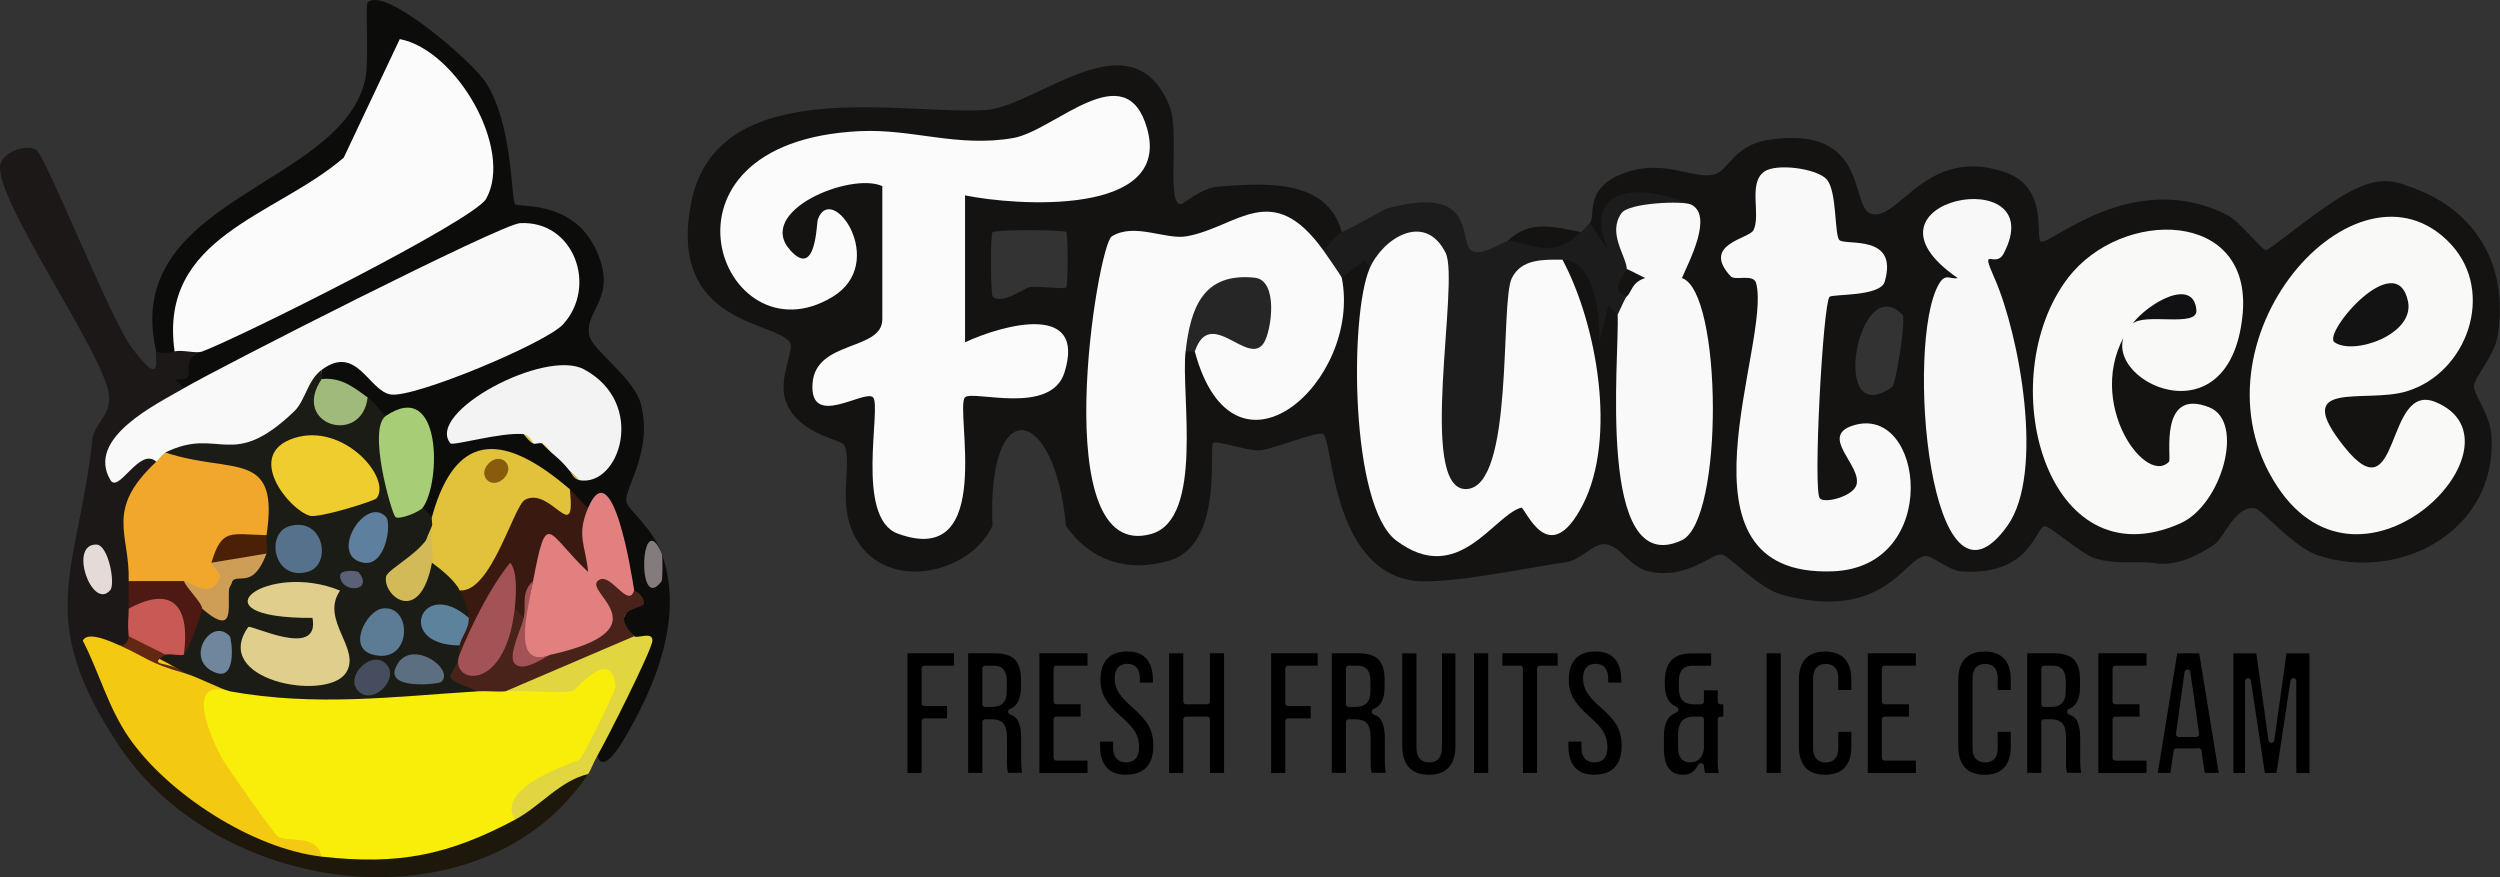 <?xml version="1.0" encoding="UTF-8"?>
<svg id="Layer_1" xmlns="http://www.w3.org/2000/svg" version="1.1" viewBox="0 0 570 200">
  <rect x="0" y="0" width="570" height="200" fill="#333333" stroke="none"/>
  <!-- Generator: Adobe Illustrator 29.1.0, SVG Export Plug-In . SVG Version: 2.1.0 Build 142)  -->
  <defs>
    <style>
      .st0 {
        fill: #e1c23a;
      }

      .st1 {
        fill: #f3c912;
      }

      .st2 {
        fill: #4a2106;
      }

      .st3 {
        fill: #0c0c0a;
      }

      .st4 {
        fill: #9fba7b;
      }

      .st5 {
        fill: #e0cf8c;
      }

      .st6 {
        fill: #a35255;
      }

      .st7 {
        fill: #f9f9f8;
      }

      .st8 {
        fill: #895b0d;
      }

      .st9 {
        fill: #5e7f9e;
      }

      .st10 {
        fill: #f9ee0a;
      }

      .st11 {
        fill: #131313;
      }

      .st12 {
        fill: #622812;
      }

      .st13 {
        fill: #a7ce77;
      }

      .st14 {
        fill: #e4dbd8;
      }

      .st15 {
        fill: #5c6f80;
      }

      .st16 {
        fill: #111013;
      }

      .st17 {
        fill: #5c7c96;
      }

      .st18 {
        fill: #262626;
      }

      .st19 {
        fill: none;
      }

      .st20 {
        fill: #5d839c;
      }

      .st21 {
        fill: #1c1c1c;
      }

      .st22 {
        fill: #49231a;
      }

      .st23 {
        fill: #1c1c16;
      }

      .st24 {
        fill: #fbfbfb;
      }

      .st25 {
        fill: #1d180b;
      }

      .st26 {
        fill: #f9f9f9;
      }

      .st27 {
        fill: #5a6075;
      }

      .st28 {
        fill: #faf9f9;
      }

      .st29 {
        fill: #6f869c;
      }

      .st30 {
        fill: #55718b;
      }

      .st31 {
        fill: #1c1818;
      }

      .st32 {
        fill: #d2ba58;
      }

      .st33 {
        fill: #f0cd2f;
      }

      .st34 {
        fill: #4e1912;
      }

      .st35 {
        fill: #464d5e;
      }

      .st36 {
        fill: #f1a72c;
      }

      .st37 {
        fill: #141312;
      }

      .st38 {
        fill: #c85954;
      }

      .st39 {
        fill: #3a1910;
      }

      .st40 {
        fill: #f9f9f7;
      }

      .st41 {
        fill: #e2807f;
      }

      .st42 {
        fill: #837b7c;
      }

      .st43 {
        fill: #fafafa;
      }

      .st44 {
        fill: #f8f8f8;
      }

      .st45 {
        fill: #ce9d56;
      }

      .st46 {
        fill: #e1d63f;
      }

      .st47 {
        fill: #f3f3f3;
      }
    </style>
  </defs>
  <path class="st37" d="M549.03,42.45c-3.49-1.51-7.02-1.54-10.48,0-7.06,2.45-20.68,14.59-22,14.58-.81,0-5.91-6.56-8.7-7.98-21.97-11.14-41.1,7.62-42.62,5.95-1.15-1.26,1.84-12.45-8.27-15.81-17.98-5.98-24.16,11.6-30.44,9.53-4.77-1.57-.26-20.32-23.22-16.85-8.22,1.24-9.19,7.3-12.71,7.97-5.17.99-11.69-4.04-21.24,0-8.05,3.41-5.56,9.37-6.82,10.98-2.05,2.01-2.24,4.13-1.43,5.61.07.02.14.03.22.05.77.24,1.52.9,2.23,1.79,1.35.32,2.98-.01,4.52-1.37-5.15-13.44,7.86-12.84,17.51-10.28-4.17,6.7-4.87,12.28-2.1,16.75l-1.13,4.3c14.45,51.48-13.94,82.3-9.32,6.07l-4.22-2c-.26-2.67-2.48-9.99-5.27-13.48-1.07-.25-1.95-.93-2.45-1.85-2.45-.69-4.02.25-4.86,2.76l-2.48,4.4c6.78,16.41,11.98,39.56-.18,54.36-4.7-7.76-11.74-6.72-21.12,3.14-22.06,10.64-20.08-44.29-17.13-55.73l-3.09-4.08c1.63-5.56-2.59-6.19-5.16-4.16-.13.3-.36.51-.67.65-1.14,1.31-1.66,3.28-.45,5.61l-3.72,4.2c.71,15.7-17.26,36.34-25.03,13.9l-4.78-1.35c-.8-1.8-1.5-1.83-2.1,0l-4.34,2.78c1.29,4.53,1.46,43.44-8.63,34.5-9.89-8.77-4.28-48.03-.88-60.42,12.27,2.44,20.7-.49,32.02-4.57,4.93,3.06,9.35,4.62,13.26,4.68,2.19.86,3.75,1.06,4.64.67.21-.24.43-.46.67-.65.36-.81.05-2.18-1.13-4.21-3.41-12.53-18.32-11.04-28.18-10.35-3.79.27-7.91,4.01-8.51,4.01-3.44.02-.16-16.54-2.62-22.46-8.67-20.89-30.12.25-41.94,1-18.69,1.18-61.1-8.54-67.05,20.96-5.64,27.98,19.31,27.17,22.52,32.04.95,1.44-2.44,7.86-1.24,12.52,2.12,8.23,12.79,9.56,13.49,10.77,2.34,4-2.32,14.28,3.54,22.65,7.59,10.85,25.41,6.46,30.34-4.14-1.25-30.7,14.28-27.44,16.76,0,5.51,7.94,14.14,10.78,23.64,7.91,12.36-3.73,8.88-25.65,9.9-26.75.78-.84,7.97,1.96,10.99,1.59,3.15-.39,12.99-4.45,14.11-3.7,2.24,1.48,1.85,30.2,20.07,33.38,7.17,1.25,26.54-2.9,35.38-4.15,3.22-.46,5.95-4.1,8.55-4.11,3.71-.01,5.67,5.31,10.5,6.29,8.69,1.77,14.08-4.27,16.38-3.92,1.74.26,8.4,7.77,13.87,9.22,23.24,6.15,27.83-8.51,32.51-8.89,1.66-.14,5.35,3.4,8.6,3.57,15.58.82,16.46-10.07,18.64-10.35,1.18-.15,8.42,6.43,11.5,7.33,4.71,1.38,8.2.68,12.63.96,5.34,1.12,10.43-1.31,14.67-4.19,2.26-1.76,4.69-8.84,9.14-8.21,1.56.22,8.82,8.96,14.47,10.79,18.79,6.07,40.37-5.58,39.51-26.71-.23-5.71-4.2-9.79-4.02-12.09.15-1.9,4.68-6.75,5.41-11.39,2.53-16.08-5.04-28.93-20.49-34.05ZM243.09,65.5c-.49.57-6.49-.42-8.39-.01-1.29.27-6.52,4.15-8.37,2.1-.49-.55-.54-14.15-.02-14.67.59-.59,16.2-.6,16.79,0,.44.45.41,12.12,0,12.59ZM431.41,88.23c-14.57,10.3-7.76-26.92,2.35-16.45.9.93-1.51,15.86-2.35,16.45Z"/>
  <path class="st19" d="M373.03,73.76c-4.63,76.23,23.76,45.41,9.32-6.07l1.13-4.3c-2.77-4.47-2.08-10.05,2.1-16.75-9.65-2.56-22.66-3.17-17.51,10.28-1.54,1.36-3.18,1.69-4.52,1.37,2.79,3.49,5.01,10.81,5.27,13.48l4.22,2Z"/>
  <path class="st19" d="M301.75,57.11c-3.91-.06-8.33-1.62-13.26-4.68-11.32,4.08-19.75,7.01-32.02,4.57-3.4,12.39-9.02,51.65.88,60.42,10.09,8.94,9.92-29.97,8.63-34.5l4.34-2.78c.59-1.83,1.29-1.8,2.1,0l4.78,1.35c7.77,22.44,25.74,1.8,25.03-13.9l3.72-4.2c-1.2-2.33-.69-4.3.45-5.61-.89.39-2.46.18-4.64-.67Z"/>
  <path class="st37" d="M363.54,58.28c-.72-.9-1.47-1.55-2.23-1.79-.08-.02-.14-.03-.22-.05.5.92,1.38,1.59,2.45,1.85Z"/>
  <path class="st37" d="M306.4,57.78c.31-.14.54-.35.67-.65-.24.19-.47.41-.67.65Z"/>
  <path class="st3" d="M35.62,80.14c-8.2-35.1,42.54-37.48,47.7-62.27.84-4.06-.09-16.67.51-17.29,3.84-3.94,23.85,13.5,26.88,18.14,6.29,9.62,5.77,26.74,6.73,27.84.72.82,12.86-1.06,18.27,10.01,5.58,11.41-2.7,14.13-1.33,19.99.79,3.39,10.22,9.62,11.76,15.63,2.79,10.93-3.89,19.13-3.33,22.2.33,1.81,5.95,5.91,8.06,11.82q-3.02.51,0,0c5.16,14.45-1.38,30.22-8.74,42.57-.6,1.01-4.73,7.91-5.93,3.5,2.85-8.82,5.64-17.9,8.38-27.22-7.1,3.18-5.37-8.29,0-10.47-6.3-2.33-7.19-12.26-7.56-18.56l-2.92-.28c-2.02,2.57-3.42,1.17-4.19-4.19l-2.78,1.26c-12.74-9.01-20.68-7.84-23.82,3.53l-4.83,1.49c-2.94,2.78-4.02,1.61-2.1-2.09l-2.25-1.61c2.67-10.79.62-17.24-6.13-19.34-4.8,2.56-6.2,1.17-4.19-4.19-4.48,3.33-8.93.74-10.48-4.19v-2.09c.22-10.97,11.25-4.76,16.17,1.46,12.9-2.5,58.03-17.61,29.38-30.78-24.49,11.07-48.61,22.98-72.37,35.74l-4.61-2.23c-9.18,2.21-3.47-8.28,4.19-8.38l.49-4.72c21.08-9.32,41.34-20.09,60.77-32.3,5.02-9.27-10.11-31.11-14.49-28.02l-11.23,23.38c-14.8,8.04-27,17.76-36.61,29.15-.34,5.87-2.08,10.05-5.22,12.52-1.5,4.4-3.47,4.49-4.19,0Z"/>
  <path class="st31" d="M27.24,170.18c-19.89-29.68-9.4-39.82-6.18-70.03.36-3.42,4.27-5.44,3.8-10.06C23.9,80.8-1.81,44.73.1,37.44c.78-2.95,6.03-4.63,8.16-3.28s16.6,37.81,21.43,44.57c8.02,11.25,5.37,1.57,5.93,1.4.2-.06,1.3.83,4.19,0,2.04-5.61,4.31-5.64,6.29,0-6.33,2.08.27,6.97-6.25,6.32l2.06,2.06c-.46,4.67-4.43,9.06-11.9,13.17,3.4-2.17,5.29-.5,5.61,3.58.93,3.54-.16,7.9-3.27,13.07,1.91,7.05.9,11.76-3.02,14.15,5.92,1.39,4.77,3.03,0,6.28,5.32,2.33,5.57,4.26,0,6.28,3.11,3.07,1.94,3.5-2.1,2.09-1.91,4.2-.59,9.55,3.98,16.06l-1.88,4.88c1.99,3.07,1.2,4.09-2.1,2.09Z"/>
  <path class="st21" d="M385.57,46.64c-1.37,3.57-5.66,5.12-12.87,4.65,1.62,4.82,1.02,8.15-1.8,10.01.75,1.04.75,3.13,0,6.28,6.92,2.42,3.79,8.34-2.1,4.19l-2.05-2.12-2.12,8.39c.29-7.34-1.56-18.85-8.41-18.83-1.36,2.44-4.01,4.69-7.96,6.75l-2.03,29.27c-2.3,28.86-24.15,25.77-21.7-2.16,4.02-31.19,1.49-41.77-7.6-31.74l-4.71-.03-1.02-2.04-5.26,4.13c-5.66,1.92-8.07-1.7-4.19-6.28,1.28-1.14,2.78-3.58,4.19-4.19,3.12-1.35,9.64-5.22,10.23-5.38,20.65-5.63,16.37,7.24,19.2,9.5,2.17,1.74,7.44-2.06,8.29-2.02l16.76-2.09c.66-.65,1.56-1.41,2.1-2.09l4.17,6.27c-6.31-15.16,7.81-15.22,18.88-10.46Z"/>
  <path class="st25" d="M73.34,195.31c5.41-3.42,12.52-4.88,21.32-4.39,8.44-3.63,16-4.96,22.69-3.98,1.54-5.76,11.96-12.72,16.76-10.47-23.71,35.57-83.44,28.67-106.87-6.28l2.1-2.09,5.02-.24c10.89,11.5,24.24,22.2,38.99,27.47Z"/>
  <path class="st46" d="M144.59,145.06c.62.64,4.23-1.22,4.16,1.01-.06,2.06-10.45,22.62-12.54,26.21-.84,1.45-1.52,3.32-2.1,4.19-6.55,1.6-10.84,7.31-16.76,10.47-12.41-4.09,4.16-15.56,12.25-16.91l4.4-9.97c-5.44,2.54-16.67,4.12-18.74-2.43-1.57-3.83,1.37-7.23,4.55-3.98,8.11-2.4,15.59-5.94,22.42-10.61l2.36,2.03Z"/>
  <path class="st37" d="M360.43,52.92c-6.57,6.48-10.73,2.37-16.76,2.09,5.01-4.95,10.64-3.32,16.76-2.09Z"/>
  <path class="st24" d="M220.03,44.54v33.5c8.93-4.13,27.69-9.12,22.67,6.88-3.11,9.92-20.95,3.94-22.68,5.67-2.42,2.42,7.2,39.35-15.34,31.07-9.82-3.61-3.63-28.94-5.62-31.05-1.87-1.99-14.56,7.35-13.8-3.21.71-9.89,15.91-7.36,15.91-14.6v-30.36c-7.16-3.29-29.11,5.68-20.94,14.67,5.88,6.47,5.9-6.14,6.24-7.08,3.17-8.85,16.23,9.89,3.32,17.67-25.37,15.3-44.35-35.37,6.23-37.8,12.08-.58,22.28,3.79,35.03,1.56,9.4-1.65,25.66-19.32,30.5-2.13,5.67,20.12-30.09,17.57-41.52,15.21Z"/>
  <path class="st43" d="M356.24,59.2c7.85,14.69,12.48,40.67,4.62,55.92s-13.12.37-14.04.63c-6.39,1.82-14.38,18.1-28.48,7.49-10.49-7.9-10.66-51.14-6.1-61.94,2.9-6.87,12.6-13.17,17.36-3.65,3.3,6.6-6.54,54.04,4.65,53.86,11.11-.18,7.67-42.58,10.46-48.13,2.25-4.48,7.38-4.16,11.55-4.18Z"/>
  <path class="st43" d="M301.75,57.11c.71.99,4.12,5.91,4.19,6.28,4.57,23.44-24.58,49.85-33.53,16.75-.47-.44-.84-.86-.81-1.26.69-8.63,10.12-9.22-1.29,1.26-1.08,9.7,4.23,38.15-7.79,41.59-24.18,6.9-12.33-65.75-9.05-67.82,5.16-3.25,12.3.83,17.11-.04,11.62-2.11,19.39-13.19,31.16,3.24Z"/>
  <path class="st40" d="M558.81,55.69c10.19,10.95,3.75,29.36-10.12,33.54-9.56,2.88-26.75-3.03-14.15,12.7,12.86,16.06,9.15-15.04,20.75-10.27,22.19,9.12-16.37,49.08-36.05,19.28-21.78-32.99,18.18-78.24,39.57-55.26Z"/>
  <path class="st28" d="M416.49,40.89c2.39,2.71,1.73,12.76,2.9,13.85,1.42,1.33,13.55-1.48,10.32,9.49-1.02,3.47-12,2.76-12.59,3.46-1.49,1.75-3.8,44.3-2.19,45.95,1.21,1.24,7.72-.53,8.37-3.18,1.1-4.47-8.54-10.96-.85-13.43,16.29-5.23,20.43,32.29-4.58,33.23-38.59,1.45-13.8-52.24-17.48-65.73-.6-2.19-4.78-.44-5.8-1.54-6.79-7.34,4.22-8.54,5.2-10.5,1.74-3.5-1.27-10.64,2.41-13.33,2.76-2.02,12.1-.75,14.29,1.74Z"/>
  <path class="st7" d="M511.31,71.76c-3.06,31.21-36.36,13.01-25.15,2.09q13.25-5.69,0,0c-12.13,16.03,2.78,37.3,8.37,31.42.66-.69-2.5-17.06,9.21-12.39,8.15,3.25,2.86,22.23-6.63,26.45-30.69,13.67-43.11-32.99-25.62-55.95,14.6-8.12,37.54-14.33,39.81,8.38Z"/>
  <path class="st44" d="M454.73,63.39c-3.44-7.78.2-1.94,2.12-5.61,11.15-21.31-36.54-12.31-10.5,5.61-1.69.43-2.72-1.28-4.27,1.36-7.81,13.28-2.12,80.22,15.67,55.04,8.44-11.93,2.74-43.36-3.02-56.41Z"/>
  <path class="st40" d="M511.31,71.76c-6.02-21.97-24.24-7.83-39.81-8.38,12.15-15.95,42.18-15.78,39.81,8.38Z"/>
  <path class="st26" d="M383.48,63.39c1.63-3.83,7.18-14.23,2.1-16.75-1.82-.9-14.17-.44-15.87,1.95-3.24,4.54.98,9.59,1.21,12.71-.65,1.68-.66,2.69-.07,3.09-.43.8-.46,1.9.07,3.19-.4.36-1.22,2.32-2.1,4.19.49,9.02-5.05,60.58,14.62,51.41,9.67-4.51,9.23-56.72.05-59.78Z"/>
  <path class="st18" d="M270.32,80.14c1.12-10.02,4.02-18.02,15.72-16.83,5.51.56,3.87,12,2.16,14.8-3.54,5.8-12.24-8.53-15.78,2.03h-2.1Z"/>
  <path class="st24" d="M46.1,80.14c-1.45.54-4.59-.49-6.29,0-3.76-26.31,23.05-30.81,38.56-44.19l12.78-27.04c12.95,2.49,25.98,25.15,19.7,36.4-2.76,4.94-56,31.56-64.75,34.83Z"/>
  <path class="st26" d="M41.91,88.52c8.38-4.89,72.32-37.41,76.65-37.64,12.32-.68,17.75,14.43,9.81,23.08-3.89,4.25-33.92,16.84-39.29,15.98-5.02-.8-7.73-11.59-15.73-5.61-2.16,17.03-14.04,23.32-35.62,18.85,2.59,3.01,1.41,4.14-2.1,2.09-3.79-3.5-8.59,7.37-10.46,4.18-5.65-9.6,10.57-17.32,16.75-20.93Z"/>
  <path class="st23" d="M73.34,86.42c1.26,6.32,4.75,7.72,10.48,4.19,1.55,1.12,2.69,2.97,4.19,4.19l2.66,3.31c-.87,7.72,1.04,13.6,5.72,17.63l2.1,2.09c1.81.56,1.77,1.26,0,2.09-2.21,6.56-2.21,9.35,0,8.38,5.27-4.02,10.68,1.24,6.29,6.28,5.23-.74,4.9,2.54,2.1,6.28-6.85.43-7.55,2.53-2.1,6.28v2.09c-1.2,2.82.19,5.62,4.19,8.38-6.61,6.91-23.17,6.45-33.2,6.06-10.42,1.53-18.21-.49-23.38-6.06-8.03,1.94-11.52.55-10.48-4.19-8.22-2.92-9.62-4.32-4.19-4.19,1.59-5.4,2.57-5.33,4.19,0,.46-6.22,1.85-9.71,4.19-10.47l4.52-1.43c-7.99,1.51,4.14-9.23,10.15-11.14-5.52-.36-5.07-2.17,0-4.19-2.87-1.66-4.51-5.12-4.93-10.38-9.15-.78-15.19-3.61-18.12-8.46,12.31-6.06,14.98,4.44,29.37-9.39,2.56-2.46,2.97-7.01,6.25-9.46v2.09Z"/>
  <path class="st47" d="M119.44,98.99c-5.03-.54-16.21,2.74-16.75,2.09-5.77-7.03,21.52-21.68,30.47-16.87,14.43,7.75,8.08,27-1.15,25.26l-2.1-2.09c-1.63-2-2.3-2.57-4.19-4.19l-2.1-2.09c-.59-.25-1.51.26-2.1,0l-2.1-2.09Z"/>
  <path class="st41" d="M144.59,134.59c-1.89,8.64-9.05,16.9-18.86,14.66-7.73,3.21-9.13-2.37-4.19-16.75-6.85-5.24-1.42-16.83,7.14-12.83-.04-1.69,1.77-2.99,5.43-3.92,5.54-12.93,9.92,15.22,10.48,18.85Z"/>
  <path class="st0" d="M129.92,111.55c4.71,8.74.12,10.47-8.17,6.67-2.42,5.91-13,21.78-16.97,16.36-.95-2.11-4.28-4.83-6.29-6.28-2.72.33-2.72-2.46,0-8.38.17-.66-.18-1.45,0-2.09,5.64-20.48,17.19-18.5,31.43-6.28Z"/>
  <path class="st39" d="M134.11,115.74c-2.74,6.38-.62,8.45-.02,14.66-9.41-8.79-9.35-14.82-12.55,2.1l-2.1,8.38c-1.23,1.79-1.93,1.09-2.1-2.09l-3.37-.33c-1.52,7.31-4.58,10.91-9.2,10.8.14-.67-.11-1.41,0-2.09-4.85-3.26-3.41-6.26,2.1-6.28-.18-2.51-1.12-4.13-2.1-6.28,7.2.67,12.31-19.26,14.94-20.66,5.87-3.13,11.66,10.83,10.21-2.37,1.48,1.27,2.57,3.04,4.19,4.19Z"/>
  <path class="st22" d="M144.59,134.59c.03.19,2.33.86,2.22,3.08-.05,1.14-8.46.95-2.22,7.39l-29.34,12.56c-1.71,6.08-3.27,5.17-6.29,0-9.95-3.93-5.4-2.45-4.19-8.38,4.66,3.83,7.05-3.96,8.25-8.65l4.33-1.82,2.1,2.09c-1.16,5.97-1.17,11.31,6.29,8.38,25.49-5.77,7.75-14.03,10.49-16.74s6.97,6.61,8.37,2.08Z"/>
  <path class="st13" d="M88.01,94.8c12.78-8.62,12.57,15.25,8.38,20.94-.71.97-5.5,2.93-6.27,2.09-.85-.91-6.42-20.12-2.11-23.03Z"/>
  <path class="st4" d="M83.82,90.61c-1.31,11.12-17.58,6.31-10.48-4.19,4.43-.44,7.2,1.81,10.48,4.19Z"/>
  <path class="st42" d="M150.88,126.21c.28.65.17,6.02-.01,6.27-5.86,7.97-4.8-17.53.01-6.27Z"/>
  <path class="st0" d="M121.54,101.08c-.85-.38-1.52-1.36-2.1-2.09.88.09,1.77,1.22,2.1,2.09Z"/>
  <path class="st0" d="M125.73,103.17c-.75-.64-1.4-1.39-2.1-2.09.84.35,1.52,1.37,2.1,2.09Z"/>
  <path class="st0" d="M132.02,109.46c-.99-.19-1.63-1.23-2.1-2.09.61.75,1.52,1.3,2.1,2.09Z"/>
  <path class="st1" d="M27.24,147.15c4.73.85,9.62,2.95,14.67,6.28,3,.84,8.93,3.91,10.48,4.19-5.56,5.15,10.03,27.38,13.19,29.7,6.18-.45,12.9,2.21,7.77,7.99-15.69-1.78-35.15-14.31-44.01-27.22-4.72-6.88-6.68-14.7-10.46-22.01,1.06-2.35,6.65.31,8.36,1.06Z"/>
  <path class="st36" d="M37.72,103.17c15.28,5.09,26.04-.9,23.05,18.85-4.15,1.55-8.34,3.65-12.57,6.28,10.88.32,1.23,14.5-6.29,4.19-4.22,3.05-8.54,3.36-12.57,0,.32-10.81-5.59-16.12,6.29-27.22.68-.64,1.41-1.76,2.1-2.09Z"/>
  <path class="st38" d="M41.91,149.24c-.41.39-3.02-.25-4.19,0-3.04.85-7.64-1.4-8.38-4.19-.32-3.66,0-3.74,0-6.28,7.57-10.41,18.75-1.75,12.57,10.47Z"/>
  <path class="st34" d="M41.91,132.49c5.51,2.6,6.91,4.69,4.19,6.28.02.56-2.93,9.28-4.19,10.47,1.44-10.44-2.08-16.14-12.57-10.47,0-1.96-.05-4.43,0-6.28,4.19.01,8.38-.02,12.57,0Z"/>
  <path class="st14" d="M25.13,134.57c-4.12,4.75-9.63-10.58-3.13-10.41,2.7.07,4.38,8.97,3.13,10.41Z"/>
  <path class="st12" d="M37.72,149.24c-4.59,2.93,1.13,1.29,4.19,4.19-8.04-2.24-8.69-3.65-14.67-6.28,1.21.42,2.16-1.31,2.1-2.09l8.38,4.19Z"/>
  <path class="st37" d="M375.1,63.39c-3.13,1.02-2.98,3.1-4.19,4.19-4.46-1.1.03-5.91,0-6.28l4.19,2.09Z"/>
  <path class="st10" d="M115.25,157.62c5.05-.42,10.28.65,15.33-.06.63-.09,8.89-10.49,9.76-1.01.08.92-7.43,15.88-8.09,16.53-.79.77-19.46,6-14.9,13.85-15.11,8.05-26.55,10.36-44.01,8.38-1.17-5.38-7.88-3.07-10.04-4.64-.88-.64-11.8-16.12-12.66-17.71-1.93-3.58-9.24-18.69,1.74-15.34,19.65,3.54,37.31,1.2,56.58,0,2.08-.13,4.22.17,6.29,0Z"/>
  <path class="st11" d="M532.26,78.02c-2.8-2.04,14.1-21.85,16.76-9.33,1.61,7.59-12.5,12.43-16.76,9.33Z"/>
  <path class="st16" d="M486.16,73.86c3.66-4.83,13.99-10.72,14.62-3.14.34,4.06-11.88.47-14.62,3.14Z"/>
  <path class="st19" d="M307.07,57.13c-.24.19-.47.41-.67.65.31-.14.54-.35.67-.65Z"/>
  <path class="st19" d="M363.54,58.28c-.72-.9-1.47-1.55-2.23-1.79-.08-.02-.14-.03-.22-.05.5.92,1.38,1.59,2.45,1.85Z"/>
  <path class="st19" d="M373.03,73.76c-4.63,76.23,23.76,45.41,9.32-6.07l1.13-4.3c-2.77-4.47-2.08-10.05,2.1-16.75-9.65-2.56-22.66-3.17-17.51,10.28-1.54,1.36-3.18,1.69-4.52,1.37,2.79,3.49,5.01,10.81,5.27,13.48l4.22,2Z"/>
  <path class="st19" d="M301.75,57.11c-3.91-.06-8.33-1.62-13.26-4.68-11.32,4.08-19.75,7.01-32.02,4.57-3.4,12.39-9.02,51.65.88,60.42,10.09,8.94,9.92-29.97,8.63-34.5l4.34-2.78c.59-1.83,1.29-1.8,2.1,0l4.78,1.35c7.77,22.44,25.74,1.8,25.03-13.9l3.72-4.2c-1.2-2.33-.69-4.3.45-5.61-.89.39-2.46.18-4.64-.67Z"/>
  <path class="st19" d="M431.41,88.23c.84-.6,3.25-15.53,2.35-16.45-10.11-10.47-16.92,26.76-2.35,16.45Z"/>
  <path class="st5" d="M77.54,134.66c-4.72,6.78,5.18,13.48,1.2,18.93-4.68,6.4-30.72,1.46-22.14-10.63.49-.69,16.45,7.46,14.64-2.08-28.2.14-10.24-13.07,6.3-6.22Z"/>
  <path class="st33" d="M85.88,113.59c-.47.63-13.12,4.59-15.23,4-4.74-1.32-14.97-13.96-3.67-17.68s22.36,9.09,18.9,13.68Z"/>
  <path class="st45" d="M60.77,126.21c-3.22,8.54-6.51,4.13-8.1,6.6-1.73,2.68,2.35,13.65-6.57,5.97-.04-1.33-3.44-4.56-4.19-6.28,1.41,0,6.56,4.64,8.23-1.05.21-.73-2.07-2.71-1.94-3.14,2.6-4,9.76-5.87,12.57-2.09Z"/>
  <path class="st32" d="M98.49,128.3c-2.8,14.6-11.3,7.45-10.47,3.17.38-1.94,10.21-6.42,10.47-11.55-.58,2.26.48,5.89,0,8.38Z"/>
  <path class="st30" d="M66.03,119.95c7.84-2.2,9.74,8.85,4.14,10.42-7.84,2.2-9.74-8.85-4.14-10.42Z"/>
  <path class="st17" d="M87,138.78c7.23-1.28,7.06,13.03-2.1,10.44-5.81-1.64-1.26-9.84,2.1-10.44Z"/>
  <path class="st20" d="M106.87,140.87c.17,2.32-1.84,4.65-2.1,6.28-14.8,0-8.72-15.8,2.1-6.28Z"/>
  <path class="st9" d="M88,117.84c1.36,1.43,0,11.43-5.19,10.45-8.03-1.53.44-15.42,5.19-10.45Z"/>
  <path class="st2" d="M60.77,122.02c-.2,1.33.35,3.25,0,4.19l-12.57,2.09c2.39-7.91,4.22-6.49,12.57-6.28Z"/>
  <path class="st15" d="M100.57,155.51c-.51.45-12.31,1.82-10.44-3.09,2.87-7.53,13.91.06,10.44,3.09Z"/>
  <path class="st29" d="M52.38,145.06c.44.49,1.72,10.09-3.1,8.35-7.62-2.76-1.15-13.04,3.1-8.35Z"/>
  <path class="st35" d="M88,151.35c3.32,3.32-2.94,9.58-6.26,6.26s2.94-9.58,6.26-6.26Z"/>
  <path class="st27" d="M81.71,130.41c3.76,4.47-3.82,5.02-4.17,1.02-.16-1.82,4.02-1.2,4.17-1.02Z"/>
  <path class="st6" d="M121.54,132.49c-1.38,7.32-4.97,20.28,4.19,16.75-1.32.3-6.21,4.24-8.37,2.08-1.71-1.71,1.61-8.26,2.08-10.46.56-2.58-.74-5.94,2.1-8.38Z"/>
  <path class="st8" d="M115.24,105.28c2.28,2.28-1.88,6.45-4.17,4.16s1.88-6.45,4.17-4.16Z"/>
  <path class="st6" d="M117.35,138.77c-2.15,19.76-15.17,17.02-12.57,10.47,2.48-6.25,7.11-15.6,11.54-20.93,1.8,2.02,1.33,7.77,1.04,10.46Z"/>
  <path d="M383.72,176.64c-1.42,0-2.5-.48-3.21-1.42-.76-1-1.14-2.5-1.14-4.47v-2.98c0-1.39.24-2.55.7-3.46.44-.86,1.18-1.5,2.2-1.9.24-.09.4-.33.4-.58,0-.2-.1-.54-.39-.66-.92-.38-1.6-.98-2.03-1.81-.45-.87-.68-2.03-.68-3.44v-.53c0-2.14.51-3.76,1.5-4.83.99-1.06,2.52-1.59,4.56-1.59h4.51v2.82h-4.43c-.91,0-1.64.29-2.16.86-.5.55-.76,1.41-.76,2.54v1.75c0,1.25.29,2.18.85,2.76.57.59,1.4.88,2.47.88h1.75c.35,0,.63-.28.63-.63v-2.55h3.15v2.55c0,.35.28.63.63.63h.64v2.82h-.64c-.35,0-.63.28-.63.63v9.38c0,.84.03,1.52.09,2.04.03.27.08.53.15.79h-3.14c-.12-.46-.2-1.02-.24-1.65-.02-.33-.29-.59-.63-.59-.16,0-.49.07-.63.33-.44.8-.94,1.4-1.49,1.78-.53.36-1.22.54-2.03.54ZM386.17,163.39c-1.22,0-2.14.36-2.73,1.06-.56.68-.84,1.72-.84,3.19v2.89c0,1.13.24,1.93.74,2.47.5.54,1.19.81,2.05.81,1.22,0,2.74-.54,3.11-3.11v-6.69c0-.35-.28-.63-.62-.63h-1.71Z"/>
  <rect x="402.79" y="148.95" width="3.23" height="27.28"/>
  <path d="M416.12,176.64c-1.96,0-3.46-.55-4.45-1.63-1.01-1.1-1.53-2.7-1.53-4.75v-15.33c0-2.06.51-3.66,1.53-4.75,1-1.08,2.5-1.63,4.46-1.63s3.45.55,4.45,1.63c1.01,1.1,1.53,2.7,1.53,4.75v2.39h-2.98v-2.67c0-2.85-1.8-3.28-2.87-3.28s-2.87.43-2.87,3.28v15.94c0,2.82,1.8,3.24,2.87,3.24s2.87-.42,2.87-3.24v-3.73h2.98v3.41c0,2.06-.51,3.65-1.53,4.75-1,1.08-2.5,1.63-4.45,1.63Z"/>
  <path d="M425.84,176.23v-27.28h10.98v2.82h-7.12c-.35,0-.63.28-.63.63v7.54c0,.35.28.63.63.63h5.53v2.82h-5.53c-.35,0-.63.28-.63.63v8.77c0,.35.28.63.63.63h7.12v2.82h-10.98Z"/>
  <path d="M452.47,176.64c-1.96,0-3.46-.55-4.45-1.63-1.01-1.1-1.53-2.7-1.53-4.75v-15.33c0-2.06.51-3.66,1.53-4.75,1-1.08,2.5-1.63,4.46-1.63s3.45.55,4.45,1.63c1.01,1.1,1.53,2.7,1.53,4.75v2.39h-2.98v-2.67c0-2.85-1.8-3.28-2.87-3.28s-2.87.43-2.87,3.28v15.94c0,2.82,1.8,3.24,2.87,3.24s2.87-.42,2.87-3.24v-3.73h2.98v3.41c0,2.06-.51,3.65-1.53,4.75-1,1.08-2.5,1.63-4.45,1.63Z"/>
  <path d="M471.29,176.23c-.07-.26-.13-.52-.16-.76-.05-.37-.08-1.09-.08-2.12v-5.22c0-1.47-.25-2.49-.77-3.13-.55-.67-1.45-1.01-2.67-1.01h-1.55c-.35,0-.63.28-.63.63v11.6h-3.23v-27.28h6.02c2.13,0,3.68.48,4.61,1.42.94.95,1.41,2.47,1.41,4.51v1.75c0,2.71-.83,4.36-2.54,5.04-.24.1-.39.33-.39.58,0,.21.12.58.45.68.9.27,1.54.83,1.91,1.65.41.92.62,2.19.62,3.78v5.02c0,.84.03,1.53.09,2.04.03.26.08.53.15.79h-3.23ZM466.05,151.77c-.35,0-.63.28-.63.63v8.15c0,.35.28.63.63.63h1.63c1.07,0,1.9-.3,2.47-.88.57-.59.85-1.49.85-2.76v-2.2c0-1.19-.23-2.05-.69-2.63-.49-.62-1.24-.93-2.23-.93h-2.04Z"/>
  <path d="M478.43,176.23v-27.28h10.98v2.82h-7.12c-.35,0-.63.28-.63.63v7.54c0,.35.28.63.63.63h5.53v2.82h-5.53c-.35,0-.63.28-.63.63v8.77c0,.35.28.63.63.63h7.12v2.82h-10.98Z"/>
  <path d="M502.67,176.23l-.74-5.13c-.05-.31-.31-.54-.62-.54-.04,0-.13.04-.22.08h-4.88c-.31,0-.58.23-.62.54l-.74,5.05h-2.88l4.44-27.28h5.01l4.45,27.28h-3.2ZM498.78,152.67c-.3,0-.66.21-.7.54l-1.96,14.11c-.02.12.07.41.15.5.11.13.29.21.47.21h4.04c.12,0,.4-.13.47-.22.12-.14.17-.32.15-.5l-2-14.11c-.05-.31-.31-.54-.62-.54Z"/>
  <path d="M523.56,176.23v-20.98c0-.35-.28-.63-.63-.63-.25,0-.65.17-.7.53l-3.18,21.08h-2.67l-3.18-21.07c-.05-.31-.31-.53-.62-.53-.34,0-.71.26-.71.63v20.98h-2.66v-27.28h5.23l2.78,19.89c.04.31.31.54.62.54s.66-.21.7-.54l2.78-19.88h5.23v27.28h-2.98Z"/>
  <path d="M289.82,176.23v-27.28h10.61v2.82h-6.76c-.35,0-.63.28-.63.63v7.95c0,.35.28.63.63.63h5.17v2.82h-5.17c-.35,0-.63.28-.63.63v11.81h-3.23Z"/>
  <path d="M312.74,176.23c-.07-.26-.13-.52-.16-.76-.05-.37-.08-1.09-.08-2.12v-5.22c0-1.47-.25-2.49-.77-3.13-.55-.67-1.45-1.01-2.67-1.01h-1.55c-.35,0-.63.28-.63.63v11.6h-3.23v-27.28h6.02c2.13,0,3.68.48,4.61,1.42.94.95,1.41,2.47,1.41,4.51v1.75c0,2.71-.83,4.36-2.54,5.04-.24.1-.39.33-.39.58,0,.21.12.58.45.68.9.27,1.54.83,1.91,1.65.41.92.62,2.19.62,3.78v5.02c0,.84.03,1.53.09,2.04.03.26.08.53.15.79h-3.23ZM307.51,151.77c-.35,0-.63.28-.63.63v8.15c0,.35.28.63.63.63h1.63c1.07,0,1.9-.3,2.47-.88.57-.59.85-1.49.85-2.76v-2.2c0-1.19-.23-2.05-.69-2.63-.49-.62-1.24-.93-2.23-.93h-2.04Z"/>
  <path d="M325.79,176.64c-1.98,0-3.5-.56-4.52-1.65-1.03-1.11-1.55-2.76-1.55-4.89v-21.14h3.23v21.47c0,1.15.25,1.98.75,2.54.52.57,1.24.86,2.16.86s1.64-.29,2.16-.86c.5-.55.75-1.41.75-2.54v-21.47h3.07v21.14c0,2.14-.52,3.78-1.55,4.89-1.01,1.1-2.53,1.65-4.52,1.65Z"/>
  <rect x="336.08" y="148.95" width="3.23" height="27.28"/>
  <path d="M347.22,176.23v-23.83c0-.35-.28-.63-.63-.63h-4.06v-2.82h12.61v2.82h-4.06c-.35,0-.63.28-.63.63v23.83h-3.23Z"/>
  <path d="M363.57,176.64c-1.98,0-3.48-.55-4.47-1.65-1-1.11-1.51-2.76-1.51-4.9v-1h2.98v1.33c0,2.96,1.85,3.4,2.96,3.4.95,0,1.69-.3,2.21-.89.5-.57.75-1.44.75-2.6,0-1.3-.3-2.47-.9-3.48-.58-.96-1.63-2.12-3.15-3.43-1.79-1.57-3.04-3.01-3.74-4.26-.68-1.22-1.02-2.62-1.02-4.16,0-2.08.52-3.7,1.55-4.81,1.01-1.1,2.53-1.65,4.52-1.65s3.43.55,4.41,1.64c.99,1.11,1.49,2.76,1.49,4.9v.55h-2.98v-.84c0-1.13-.24-1.98-.72-2.55-.5-.59-1.23-.89-2.15-.89-1.07,0-2.87.44-2.87,3.36,0,1.15.31,2.23.93,3.23.59.95,1.65,2.09,3.16,3.4,1.81,1.57,3.06,3.01,3.73,4.26.65,1.23.99,2.71.99,4.39,0,2.16-.53,3.83-1.57,4.95-1.03,1.11-2.57,1.67-4.58,1.67Z"/>
  <path d="M206.91,176.23v-27.28h10.61v2.82h-6.76c-.35,0-.63.28-.63.63v7.95c0,.35.28.63.63.63h5.17v2.82h-5.17c-.35,0-.63.28-.63.63v11.81h-3.23Z"/>
  <path d="M229.83,176.23c-.07-.26-.13-.52-.16-.76-.05-.37-.08-1.09-.08-2.12v-5.22c0-1.47-.25-2.49-.77-3.13-.55-.67-1.45-1.01-2.67-1.01h-1.55c-.35,0-.63.28-.63.63v11.6h-3.23v-27.28h6.02c2.13,0,3.68.48,4.61,1.42.94.95,1.41,2.47,1.41,4.51v1.75c0,2.71-.83,4.36-2.54,5.04-.24.1-.39.33-.39.58,0,.21.12.58.45.68.9.27,1.55.83,1.91,1.65.41.92.62,2.19.62,3.78v5.02c0,.84.03,1.53.09,2.04.03.26.08.53.15.79h-3.23ZM224.6,151.77c-.35,0-.63.28-.63.63v8.15c0,.35.28.63.63.63h1.63c1.07,0,1.9-.3,2.47-.88.57-.59.85-1.49.85-2.76v-2.2c0-1.19-.23-2.05-.69-2.63-.49-.62-1.24-.93-2.23-.93h-2.04Z"/>
  <path d="M236.98,176.23v-27.28h10.98v2.82h-7.12c-.35,0-.63.28-.63.63v7.54c0,.35.28.63.63.63h5.53v2.82h-5.53c-.35,0-.63.28-.63.63v8.77c0,.35.28.63.63.63h7.12v2.82h-10.98Z"/>
  <path d="M256.79,176.64c-1.98,0-3.48-.55-4.47-1.65-1-1.11-1.51-2.76-1.51-4.9v-1h2.98v1.33c0,2.96,1.85,3.4,2.96,3.4.95,0,1.69-.3,2.21-.89.5-.57.75-1.44.75-2.6,0-1.3-.3-2.47-.9-3.48-.58-.96-1.63-2.12-3.15-3.43-1.79-1.57-3.04-3.01-3.74-4.26-.68-1.22-1.02-2.62-1.02-4.16,0-2.08.52-3.7,1.55-4.81,1.01-1.1,2.53-1.65,4.52-1.65s3.43.55,4.41,1.64c.99,1.11,1.49,2.76,1.49,4.9v.55h-2.98v-.84c0-1.13-.24-1.98-.72-2.55-.5-.59-1.23-.89-2.15-.89-1.07,0-2.87.44-2.87,3.36,0,1.15.31,2.23.93,3.23.59.95,1.65,2.09,3.16,3.4,1.81,1.57,3.06,3.01,3.73,4.26.65,1.23.99,2.71.99,4.39,0,2.16-.53,3.83-1.57,4.95-1.03,1.11-2.57,1.67-4.58,1.67Z"/>
  <path d="M275.86,176.23v-12.21c0-.35-.28-.63-.63-.63h-4.82c-.35,0-.63.28-.63.63v12.21h-3.23v-27.28h3.23v10.99c0,.35.28.63.63.63h4.82c.35,0,.63-.28.63-.63v-10.99h3.23v27.28h-3.23Z"/>
</svg>